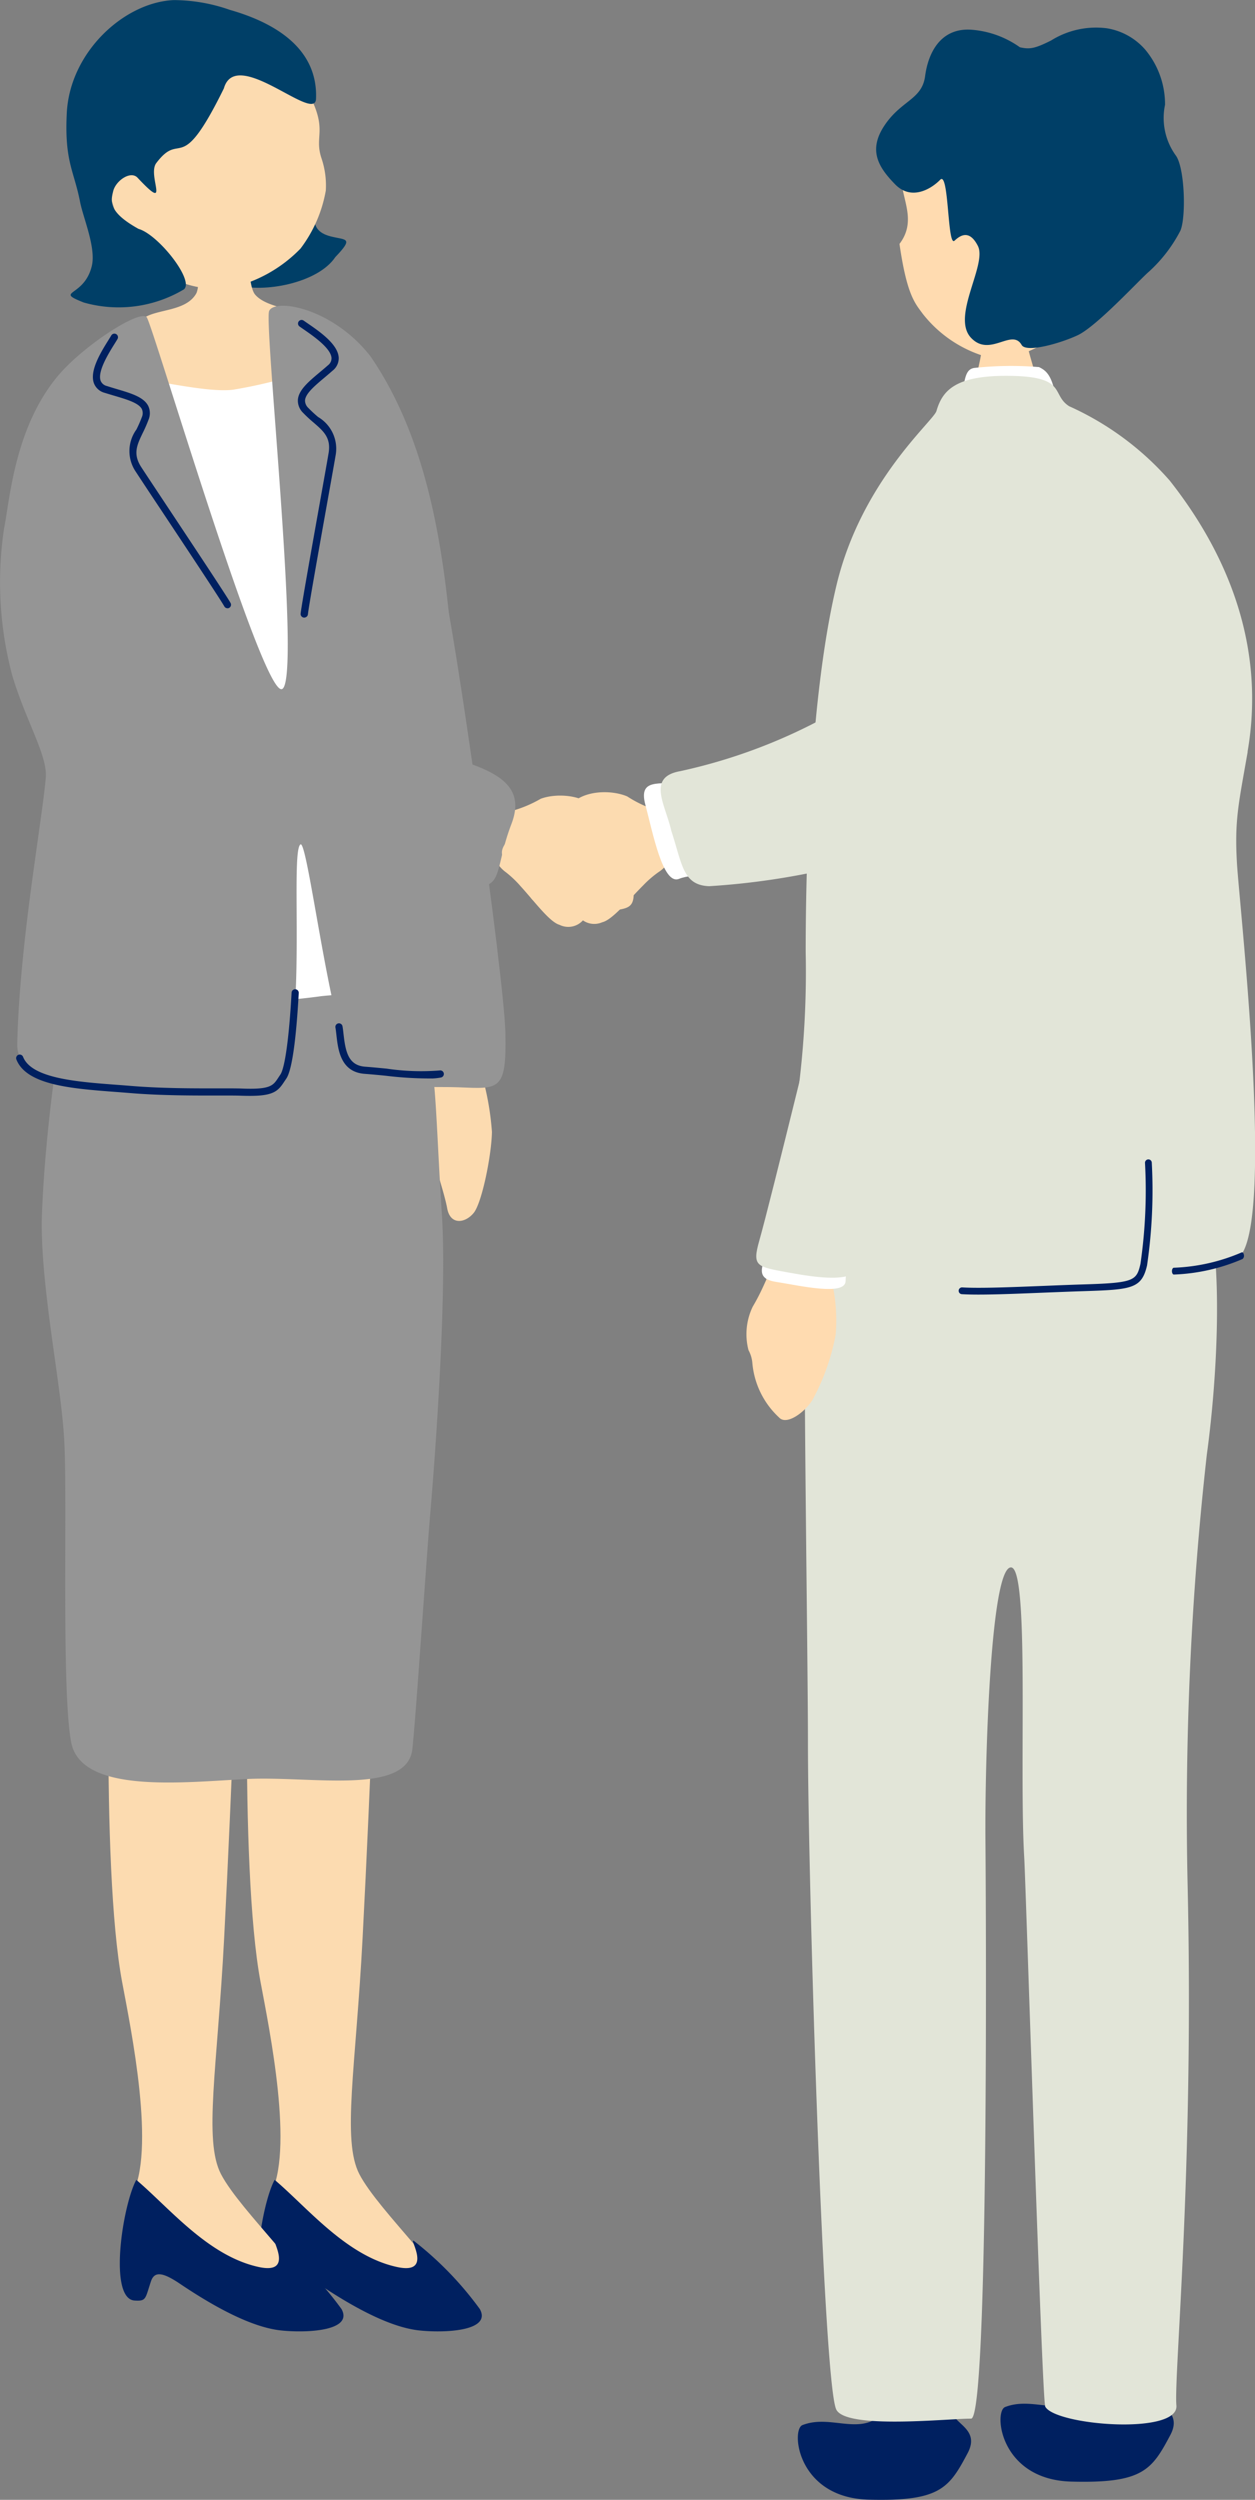 <svg xmlns="http://www.w3.org/2000/svg" width="82.943" height="165.178"><rect width="100%" height="100%" fill="#808080" stroke="none"/><g data-name="グループ 18655"><g data-name="グループ 18657"><path data-name="パス 50291" d="M27.962 70.446a.792.792 0 00-.011-.86c1.085-.215 2.249.654 3.645.635a18.544 18.544 0 01.917 4.571c-.028 1.534-.656 4.665-1.2 5.344s-1.551.853-1.759-.3-1.126-3.721-1.1-4.258.561-1.85-.068-1.1-.828 1.151-1.517 1.137-.087-1.09.224-2.092a15.771 15.771 0 00.871-3.081" fill="#fcdbb0"/><path data-name="パス 50292" d="M25.117 68.087c.2-3.185.148-14.973-1.041-20.045s-2.685-13.533 1.041-14.118 3.169 1.18 4.137 4.545c.695 2.421 4.058 25.885 4.147 29.774s-.416 3.705-3.123 3.6-5.436.544-5.16-3.761" fill="#959595"/><path data-name="パス 50293" d="M22.163 16.986c-1.171 1.747-4.808 2.384-6.527 1.842-3.666-1.157 2.369-4.656 2.68-6.24.228-1.159 1.172-.856 2.418.656.386.468-.653 1.926 1.121 2.376 1 .255 1.561.057.307 1.367" fill="#003f67"/><path data-name="パス 50294" d="M9.103 16.578a6.7 6.7 0 006.058 2.453 9.247 9.247 0 004.7-2.606 8.876 8.876 0 001.672-3.834 5.611 5.611 0 00-.288-2.14c-.543-1.642.628-1.851-1.256-5.007-.572-.959-3.774-5.24-8.677-4.522-4.31.632-6.134 11.294-2.211 15.655" fill="#fcdbb0"/><path data-name="パス 50295" d="M14.796 5.841c.8-2.815 6.023 2.341 6.09.691.144-3.561-3.127-5.148-5.7-5.881a11.3 11.3 0 00-3.705-.645C8.205.152 4.616 3.444 4.414 7.47c-.161 3.206.477 3.8.878 5.871.206 1.063 1.073 3.035.772 4.251-.512 2.072-2.522 1.6-.537 2.394a8.424 8.424 0 006.63-.867c.7-.591-1.7-3.626-3-3.994-1.994-1.107-1.848-1.8-1.676-2.495s1.154-1.372 1.609-.888c2.26 2.408.616-.144 1.239-.968 1.692-2.236 1.528 1.046 4.467-4.933" fill="#003f67"/><path data-name="パス 50296" d="M16.439 15.795c-.209 0-2.952.213-3.213.19-.1.442.036 2.905-.265 3.423-.693 1.187-2.593 1-3.473 1.618-.943.658-1.977 1.988-1.865 3.085.023 1.523.176 7.132.241 7.645.431 3.426 6.746 3.393 8.152 3.337 5.3-.213 8.992-1.833 9.1-6.86a12.47 12.47 0 00-4.417-7.231c-.667-.543-3.028-.575-3.84-1.539-.516-.612-.418-3.377-.42-3.672" fill="#fcdbb0"/><path data-name="パス 50297" d="M17.836 145.092c1.638-2.908-.03-10.991-.618-14.138-1.428-7.642-.806-27.292-.5-28.468 0 0 8.351-.427 8.284 1.3-.037.943-.5 14.052-1.037 24.256-.447 8.568-1.374 13.372-.216 15.614 1.293 2.5 6.477 7.2 5.43 7.77-2.747.642-12.421-2.808-11.341-6.329" fill="#fcdbb0"/><path data-name="パス 50298" d="M18.151 144.035c2.157 1.824 4.709 5 8.032 5.746 2.6.6.669-2.124 1.212-1.678a22.338 22.338 0 014.319 4.473c.771 1.4-2.111 1.591-3.908 1.419-1.087-.1-3.07-.6-6.766-3.092-1.162-.784-1.7-.84-1.927-.148-.38 1.147-.3 1.3-1.07 1.253-1.756-.1-.8-6.305.108-7.973" fill="#002060"/><path data-name="パス 50299" d="M8.692 145.094c1.638-2.909-.033-10.99-.622-14.138-1.43-7.641-.814-27.292-.508-28.468 0 0 8.351-.428 8.284 1.295-.036.942-.5 14.051-1.031 24.256-.446 8.568-1.371 13.372-.212 15.614 1.293 2.5 6.479 7.2 5.431 7.768-2.747.642-12.422-2.8-11.342-6.327" fill="#fcdbb0"/><path data-name="パス 50300" d="M9.007 144.036c2.157 1.823 4.71 4.994 8.033 5.744 2.6.6.668-2.124 1.212-1.678a22.354 22.354 0 014.32 4.472c.771 1.4-2.11 1.592-3.907 1.421-1.087-.1-3.07-.6-6.768-3.091-1.162-.783-1.7-.84-1.926-.147-.38 1.147-.3 1.3-1.07 1.253-1.756-.1-.8-6.3.106-7.973" fill="#002060"/><path data-name="パス 50301" d="M8.037 24.921c1.6.014 5.5 1.058 7.361.831a31.489 31.489 0 004.47-1.076c1.854-.456 2.559 1.657 2.737 4.394s-.063 11.074.27 14.169 8.045 22.3 4.03 22.539-19.437 3.744-19.674-.225-1.484-39.744.806-40.631" fill="#fff"/><path data-name="パス 50302" d="M14.551 66.249a46.793 46.793 0 006.685-.427c3.949-.43 6.043.574 6.828 2.561s.723 5.485 1.138 11.805c.359 5.476-.475 16.4-.757 19.71s-.963 13.617-1.192 15.675c-.349 3.078-6.689 1.762-10.943 1.977s-10.959 1-11.608-2.436-.236-16.04-.458-19.984-1.65-10.45-1.467-15.034c.219-5.469 1.186-12.379 1.742-14.025s7.233.218 10.032.177" fill="#959595"/><path data-name="パス 50303" d="M30.878 64.418c-.97-2.937.159-8.627-.046-9.821-.249-1.448-.677-8.652-.952-11.831-.563-6.505-1.589-13.657-5.379-19.2-2.5-3.231-6.351-3.88-6.714-3.014-.354.846 2.191 24.824.823 24.987S10.118 21.543 9.7 20.971s-4.213 1.874-5.893 3.892C.937 28.311.641 33.112.271 34.904a23.985 23.985 0 00.515 9.64c.853 2.951 2.36 5.357 2.241 6.819-.238 2.9-1.74 10.925-1.887 17.632-.09 4.1 11.227 2.869 16.183 3.179 3.486.219 1.7-15.857 2.537-16.38.52-.327 2.266 14.883 3.838 14.89 5.591.025 10.018 2.317 7.182-6.267" fill="#959595"/><path data-name="パス 50304" d="M16.957 72.4c-.283.014-.619.012-1.019 0-.339-.014-.873-.012-1.534-.011-1.482 0-3.722.009-5.793-.164-.317-.026-.641-.051-.966-.075-2.9-.219-5.89-.446-6.562-2.144a.237.237 0 11.441-.175c.563 1.423 3.534 1.648 6.156 1.846.327.024.652.049.97.075 2.051.171 4.278.165 5.752.162.67 0 1.211 0 1.554.011 1.917.079 2.091-.189 2.44-.721.042-.063.085-.13.133-.2.3-.438.58-2.459.742-5.407a.237.237 0 11.473.026c-.122 2.208-.363 4.981-.825 5.65l-.127.189c-.367.559-.64.881-1.836.939" fill="#002060"/><path data-name="パス 50305" d="M28.564 71.26a24.057 24.057 0 01-3.061-.179 58.968 58.968 0 00-1.406-.127c-1.589-.117-1.754-1.591-1.863-2.566-.021-.18-.039-.349-.065-.493a.237.237 0 11.467-.083c.028.154.048.332.069.524.132 1.167.32 2.065 1.428 2.147.44.033.924.08 1.417.127a15.464 15.464 0 003.5.122.237.237 0 11.094.465 3.958 3.958 0 01-.576.065" fill="#002060"/><path data-name="パス 50306" d="M15.041 40.19a.236.236 0 01-.214-.12c-.28-.493-2.52-3.868-4.155-6.332a388.166 388.166 0 01-1.737-2.626 2.429 2.429 0 01.082-2.733 8.559 8.559 0 00.352-.8.67.67 0 00.008-.546c-.2-.4-.979-.636-1.8-.878a69.668 69.668 0 01-.663-.2 1.04 1.04 0 01-.707-.633c-.3-.826.46-2.05.965-2.859.071-.115.135-.216.184-.3a.237.237 0 01.409.24 14.76 14.76 0 01-.192.312c-.4.642-1.143 1.836-.921 2.446a.584.584 0 00.407.344c.217.07.436.136.651.2.962.285 1.792.532 2.088 1.12a1.126 1.126 0 01.014.921 8.933 8.933 0 01-.369.843c-.391.812-.673 1.4-.111 2.271.214.331.9 1.365 1.733 2.621 1.639 2.47 3.884 5.853 4.173 6.36a.237.237 0 01-.089.323.244.244 0 01-.11.031" fill="#002060"/><path data-name="パス 50307" d="M20.202 40.787a.237.237 0 00.149-.2c.06-.564.772-4.551 1.292-7.462.265-1.486.485-2.71.549-3.1a2.431 2.431 0 00-1.167-2.47 8.506 8.506 0 01-.641-.594.672.672 0 01-.225-.5c.026-.453.646-.972 1.3-1.522.175-.147.353-.3.527-.451a1.041 1.041 0 00.4-.861c-.053-.878-1.238-1.7-2.023-2.24-.112-.076-.21-.144-.29-.2a.237.237 0 00-.28.383c.083.06.185.13.3.21.622.43 1.779 1.23 1.818 1.878a.586.586 0 01-.236.478c-.172.151-.347.3-.519.442-.769.645-1.433 1.2-1.47 1.858a1.128 1.128 0 00.354.85 8.757 8.757 0 00.675.627c.682.589 1.174 1.016 1 2.039-.064.389-.283 1.611-.547 3.094-.522 2.919-1.235 6.915-1.3 7.5a.238.238 0 00.211.261.231.231 0 00.112-.016" fill="#002060"/><path data-name="パス 50308" d="M41.875 59.222c.058-.863-.186-1.323.421-1.618s.925.055 1.312-.361c.512-.549-.232-1.362-.839-1.83s-2.065-.69-2.664-1.063-.391-.464-.606-.759c-.8-1.1-2.7-1.206-3.761-.812a8.1 8.1 0 01-1.848.786c-.8.233-1.257 1.021-1.359 2.377a2.185 2.185 0 00.907 1.695 6.872 6.872 0 01.959.911c.954 1.048 1.933 2.381 2.582 2.561a1.3 1.3 0 001.576-.329c.716-.589.759-.369 1.737-.562s1.526-.135 1.584-1" fill="#fcdbb0"/><path data-name="パス 50309" d="M12.572 42.666a58.546 58.546 0 0013.359 6.293c4.99 1.5 9.22 1.964 7.87 5.486s-.189 4.7-4.038 3.878-16.54-5.128-19.96-6.991-6.489-2.552-5.053-4.849 4.227-6.2 7.822-3.817" fill="#959595"/><path data-name="パス 50310" d="M34.967 58.803c-.017-.87.252-1.321-.344-1.647s-.933.01-1.3-.426c-.488-.577.3-1.358.933-1.8s2.11-.593 2.729-.939.416-.447.647-.733c.861-1.07 2.774-1.082 3.821-.634a8.131 8.131 0 001.82.88c.794.273 1.214 1.087 1.251 2.456a2.2 2.2 0 01-.994 1.66 6.852 6.852 0 00-1.009.869c-1.009 1.009-2.058 2.3-2.72 2.45a1.309 1.309 0 01-1.569-.407c-.691-.626-.744-.408-1.719-.649s-1.527-.209-1.544-1.079" fill="#fcdbb0"/><path data-name="パス 50311" d="M76.338 158.191c0-.017-.009-.033-.01-.051-.008-.176.186-2.047.49-4.885-1.44.028-2.879.073-4.331.131a38 38 0 01-.161 3.983 2.063 2.063 0 01-1.011 1.25c-1.45.919-3.18-.24-4.887.427-.769.3-.349 4.8 4.375 4.927s5.319-.767 6.544-3.076c.833-1.573-.895-1.922-1.009-2.706" fill="#002060"/><path data-name="パス 50312" d="M44.914 51.654c-1.2.26-2.751-.31-2.265 1.51s1.154 5.342 2.227 4.907 2.589.051 2.483-1.1-1.363-5.554-2.445-5.318" fill="#fff"/><path data-name="パス 50313" d="M44.376 54.938c-.391-1.768-1.663-3.587.584-3.984a36.181 36.181 0 0011.376-4.6c4.791-2.781 5.813.385 6.411 1.763.478 1.1 4.053 5.62-3.682 8.1a48.856 48.856 0 01-12.2 2.339c-1.732-.067-1.774-1.436-2.486-3.619" fill="#e2e5d8"/><path data-name="パス 50314" d="M67.886 22.705c-.194.009-2.73.3-2.974.285a17.859 17.859 0 01-.553 2.439c-.221.511-1.858 3.451-2.09 3.712 2.912 2.293 6.824 1.81 8.623-.454a11.189 11.189 0 01-2.443-3.852c-.191-.718-.552-1.856-.563-2.13" fill="#ffdbb0"/><path data-name="パス 50315" d="M73.31 16.611c1.021-4.621.4-10.449-5.252-11.342s-7.472 4-8.235 5.4c-.935 1.722 1.1 3.512-.376 5.447.491 3.413 1.039 3.933 1.542 4.625a8.268 8.268 0 004.437 2.9c1.466.273 3.5-.752 4.623-1.636a9.87 9.87 0 002.278-2.537 2 2 0 001.253-.7 3.029 3.029 0 00.589-1.661.621.621 0 00-.859-.5" fill="#ffdbb0"/><path data-name="パス 50316" d="M67.399 3.122c.631.14.962.111 2.07-.448a5.608 5.608 0 013.679-.806 4.254 4.254 0 012.549 1.423 5.633 5.633 0 011.3 3.633 4.232 4.232 0 00.7 3.334c.61.789.7 4.108.314 4.986a9.619 9.619 0 01-2.063 2.692c-.612.515-3.448 3.615-4.722 4.214-1.13.532-3.4 1.179-3.705.644-.646-1.129-2.1.848-3.344-.472-1.328-1.406 1.08-4.839.451-6.072-.51-1-1.063-.8-1.542-.347s-.363-4.627-.947-4.027-1.9 1.414-2.985.3-1.806-2.239-.689-3.9 2.47-1.69 2.676-3.249 1.039-3.222 3.095-3.06a6.336 6.336 0 013.163 1.152" fill="#003f67"/><path data-name="パス 50317" d="M62.944 159.385c0-.017-.009-.033-.009-.051-.009-.176.185-2.047.489-4.885-1.44.028-2.879.073-4.331.131a38 38 0 01-.161 3.983 2.066 2.066 0 01-1.011 1.25c-1.45.919-3.18-.24-4.888.427-.767.3-.349 4.8 4.376 4.927s5.319-.767 6.544-3.076c.833-1.573-.895-1.922-1.009-2.706" fill="#002060"/><path data-name="パス 50318" d="M77.866 77.485c3.144-.2 2.9 11.28 1.893 18.629a212.875 212.875 0 00-1.271 28.372c.436 18.951-.915 32.478-.74 34.455s-8 1.322-8.667.079c-.219-.411-1.281-34.446-1.39-36.285-.347-5.88.362-19.26-.89-19.168-1.349.1-1.718 12.881-1.673 18.064.039 4.445.221 38.192-.949 38.182-1.449-.012-8.252.73-8.909-.6-.879-1.779-1.873-35.373-1.873-44.05 0-7.257-.517-37.239 0-37.878s24.471.2 24.471.2" fill="#e2e5d8"/><path data-name="パス 50319" d="M64.437 24.307a22.567 22.567 0 014.231-.051c.408.2.816.459 1.07 1.784s1.07 1.631-2.5 1.427-3.772-.713-3.619-1.58.2-1.529.816-1.58" fill="#fff"/><path data-name="パス 50320" d="M82.451 49.671c1.164-6.718-1.123-12.822-5.147-17.919a19.418 19.418 0 00-6.644-4.911c-1.239-.789-.056-2.013-4.178-2.008-3.389 0-4.212 1.009-4.592 2.326-.191.659-4.935 4.6-6.592 11.453-1.592 6.587-2.05 16.775-2.05 24.295a61.839 61.839 0 01-.551 9.634c-1.116 7.2-4.18 12.048-.725 12.877 3.887.932 13.894-.165 15.425-.152.867 0 2.72-.1 4.18-.2a51.934 51.934 0 0010-1.8c2.9-.759.339-23.352.174-26.216s.1-3.89.708-7.372" fill="#e2e5d8"/><path data-name="パス 50321" d="M64.673 85.541c-.428 0-.806-.009-1.12-.028a.225.225 0 01.028-.448c1.155.073 3.231-.013 5.429-.1.889-.036 1.8-.073 2.7-.1 3.25-.1 3.408-.25 3.663-1.355a33.784 33.784 0 00.3-6.667.224.224 0 11.448-.022 34.249 34.249 0 01-.312 6.79c-.352 1.53-1.014 1.6-4.085 1.7-.9.028-1.813.066-2.7.1-1.621.066-3.176.13-4.356.13" fill="#002060"/><path data-name="パス 50322" d="M77.578 84.217c-.067 0-.122-.1-.124-.219s.052-.227.12-.231a12.444 12.444 0 004.481-1.011c.067-.032.135.037.153.156a.278.278 0 01-.086.277 12.6 12.6 0 01-4.541 1.028z" fill="#002060"/><path data-name="パス 50323" d="M50.957 83.924c.169-.307.312-.7.927-.678 2.053.084 2.444-.124 3 1.07a11.28 11.28 0 01.344 3.873 14.5 14.5 0 01-1.542 4.331c-.521.816-1.71 1.686-2.2 1.139a5.557 5.557 0 01-1.76-3.567 2.157 2.157 0 00-.258-.88 4.19 4.19 0 01.278-2.87c.632-1.066.861-1.781 1.212-2.418" fill="#ffdbb0"/><path data-name="パス 50324" d="M50.774 82.31c-.166 1.07-1.106 2.137.5 2.389s4.626.96 4.613-.072.849-2.1-.1-2.421-4.86-.865-5.01.1" fill="#fff"/><path data-name="パス 50325" d="M52.075 84.078c-2.053-.383-2.381-.381-1.895-2.095.8-2.822 4.116-16.542 5.053-20.178 1.294-5.021.9-21.524 2.934-25.224 1.655-3.012 5.85-4.3 7.965-.043 1.787 3.6-.829 19.85-1.53 25.216-.662 5.083-6.547 19.223-7.137 20.851s-1.011 2.288-5.39 1.472" fill="#e2e5d8"/></g></g></svg>